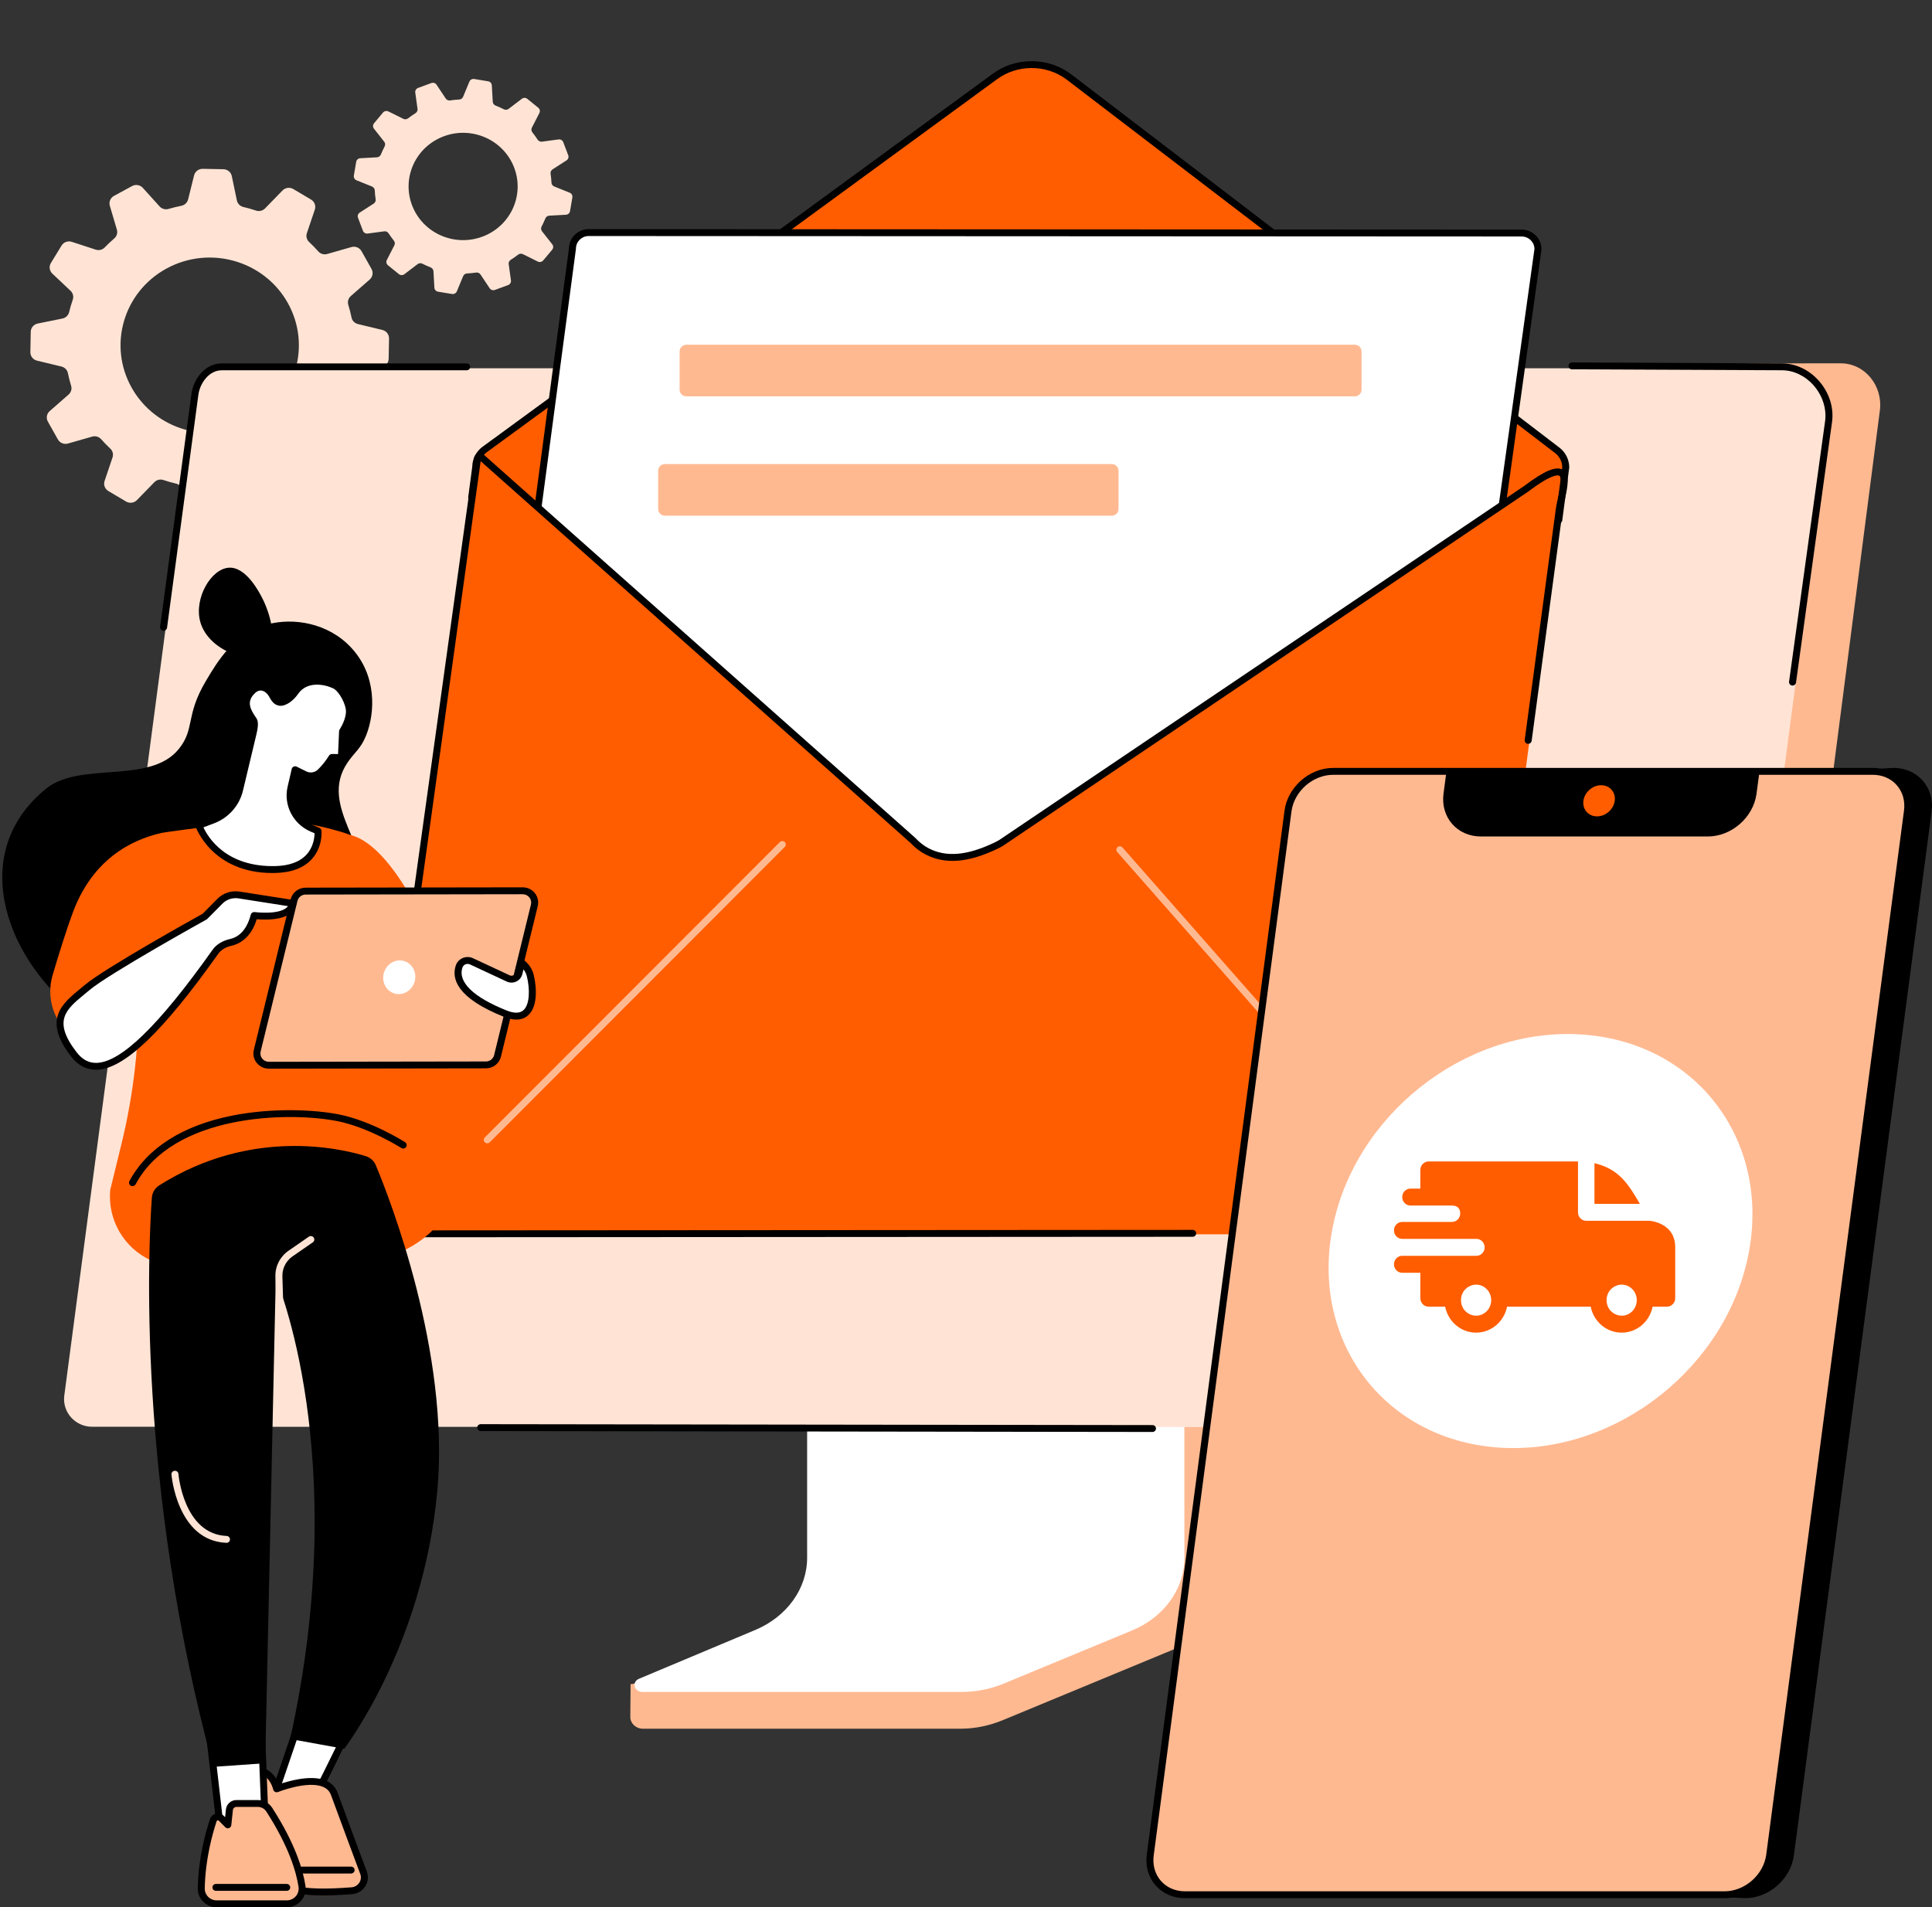 <svg width="158" height="156" viewBox="0 0 158 156" fill="none" xmlns="http://www.w3.org/2000/svg">
<rect x="0" y="0" width="158" height="156" fill="#333333" stroke="none"/>
<g clip-path="url(#clip0_3558_37618)">
<path d="M30.384 22L29.565 20.542C29.403 20.256 29.062 20.116 28.741 20.208L26.763 20.773C26.5 20.849 26.214 20.771 26.033 20.567C25.792 20.295 25.54 20.036 25.277 19.79C25.078 19.605 25.011 19.323 25.097 19.067L25.746 17.145C25.851 16.833 25.723 16.492 25.437 16.323L23.988 15.463C23.702 15.294 23.335 15.342 23.104 15.579L21.678 17.044C21.489 17.238 21.201 17.311 20.943 17.225C20.598 17.11 20.249 17.011 19.895 16.928C19.629 16.865 19.427 16.653 19.371 16.39L18.956 14.401C18.888 14.079 18.604 13.847 18.27 13.841L16.579 13.809C16.245 13.803 15.952 14.025 15.873 14.344L15.383 16.311C15.318 16.573 15.107 16.776 14.839 16.83C14.484 16.9 14.131 16.987 13.78 17.09C13.517 17.167 13.232 17.083 13.05 16.882L11.681 15.367C11.459 15.121 11.094 15.059 10.803 15.218L9.322 16.023C9.031 16.181 8.889 16.517 8.982 16.832L9.558 18.781C9.635 19.039 9.555 19.32 9.349 19.498C9.073 19.735 8.81 19.983 8.56 20.242C8.372 20.437 8.084 20.503 7.824 20.418L5.872 19.78C5.555 19.677 5.208 19.803 5.036 20.084L4.163 21.511C3.991 21.791 4.039 22.152 4.28 22.379L5.769 23.784C5.967 23.97 6.041 24.252 5.953 24.506C5.836 24.846 5.735 25.189 5.651 25.538C5.587 25.799 5.371 26 5.104 26.054L3.085 26.463C2.758 26.529 2.521 26.809 2.515 27.137L2.484 28.803C2.477 29.13 2.703 29.419 3.026 29.497L5.025 29.98C5.29 30.044 5.498 30.25 5.552 30.514C5.623 30.864 5.711 31.213 5.817 31.558C5.896 31.816 5.811 32.096 5.606 32.275L4.066 33.622C3.817 33.84 3.754 34.198 3.916 34.485L4.735 35.943C4.896 36.23 5.238 36.369 5.559 36.277L7.536 35.712C7.799 35.636 8.086 35.715 8.266 35.918C8.508 36.19 8.76 36.45 9.023 36.695C9.221 36.88 9.289 37.162 9.202 37.418L8.553 39.341C8.448 39.652 8.577 39.993 8.862 40.162L10.312 41.022C10.598 41.191 10.965 41.143 11.195 40.906L12.622 39.442C12.811 39.247 13.098 39.174 13.357 39.26C13.701 39.375 14.05 39.474 14.404 39.557C14.67 39.62 14.873 39.832 14.928 40.095L15.344 42.083C15.411 42.404 15.696 42.638 16.029 42.644L17.72 42.675C18.054 42.681 18.347 42.459 18.427 42.14L18.917 40.173C18.982 39.912 19.192 39.708 19.46 39.655C19.815 39.584 20.169 39.498 20.52 39.394C20.782 39.317 21.067 39.401 21.249 39.602L22.618 41.118C22.84 41.363 23.205 41.425 23.497 41.266L24.977 40.462C25.269 40.303 25.41 39.967 25.317 39.652L24.742 37.705C24.665 37.446 24.744 37.165 24.95 36.987C25.227 36.75 25.49 36.502 25.739 36.243C25.927 36.048 26.215 35.982 26.475 36.067L28.428 36.705C28.744 36.809 29.091 36.682 29.264 36.401L30.137 34.975C30.308 34.695 30.26 34.334 30.02 34.107L28.53 32.702C28.333 32.516 28.259 32.234 28.346 31.98C28.463 31.64 28.564 31.297 28.648 30.948C28.712 30.686 28.928 30.486 29.195 30.432L31.215 30.023C31.541 29.957 31.778 29.677 31.784 29.349L31.816 27.683C31.822 27.356 31.597 27.067 31.273 26.989L29.274 26.506C29.009 26.442 28.801 26.236 28.748 25.972C28.676 25.622 28.588 25.273 28.482 24.928C28.403 24.67 28.488 24.39 28.693 24.211L30.233 22.864C30.483 22.646 30.545 22.288 30.384 22.001V22ZM20.677 34.524C17.152 36.44 12.716 35.181 10.768 31.712C8.82 28.243 10.099 23.877 13.623 21.961C17.148 20.045 21.585 21.304 23.532 24.773C25.48 28.243 24.201 32.609 20.677 34.524Z" fill="#FFE4D5"/>
<path d="M46.469 12.696L46.065 11.633C46.006 11.477 45.845 11.382 45.677 11.405L44.323 11.587C44.181 11.607 44.043 11.539 43.966 11.421C43.833 11.215 43.691 11.018 43.539 10.829C43.45 10.719 43.431 10.569 43.496 10.444L44.111 9.245C44.187 9.096 44.149 8.916 44.018 8.809L43.127 8.087C42.997 7.981 42.809 7.979 42.675 8.081L41.595 8.905C41.482 8.992 41.328 9.002 41.202 8.938C40.984 8.826 40.761 8.726 40.532 8.637C40.399 8.585 40.307 8.465 40.298 8.324L40.221 6.98C40.212 6.814 40.087 6.676 39.92 6.649L38.782 6.461C38.616 6.434 38.451 6.524 38.387 6.678L37.871 7.921C37.817 8.052 37.69 8.136 37.547 8.142C37.303 8.153 37.059 8.177 36.814 8.214C36.673 8.235 36.53 8.176 36.452 8.058L35.703 6.932C35.611 6.793 35.432 6.735 35.273 6.794L34.193 7.191C34.034 7.25 33.938 7.408 33.961 7.573L34.146 8.906C34.166 9.046 34.098 9.182 33.977 9.258C33.769 9.388 33.568 9.528 33.377 9.678C33.265 9.765 33.112 9.784 32.984 9.72L31.766 9.115C31.615 9.04 31.431 9.078 31.323 9.207L30.59 10.082C30.482 10.21 30.48 10.396 30.583 10.527L31.422 11.591C31.51 11.702 31.52 11.853 31.454 11.978C31.341 12.193 31.24 12.413 31.149 12.637C31.096 12.767 30.974 12.858 30.831 12.867L29.466 12.942C29.297 12.951 29.157 13.075 29.129 13.239L28.939 14.359C28.911 14.523 29.002 14.684 29.159 14.747L30.422 15.255C30.555 15.308 30.641 15.433 30.648 15.574C30.659 15.814 30.683 16.055 30.72 16.296C30.742 16.435 30.681 16.574 30.561 16.652L29.418 17.389C29.277 17.48 29.218 17.655 29.278 17.811L29.681 18.875C29.741 19.031 29.901 19.125 30.07 19.103L31.423 18.921C31.566 18.901 31.704 18.968 31.781 19.087C31.913 19.292 32.056 19.49 32.208 19.678C32.297 19.789 32.316 19.938 32.251 20.064L31.636 21.264C31.56 21.412 31.598 21.593 31.729 21.698L32.619 22.42C32.749 22.526 32.938 22.529 33.071 22.427L34.152 21.602C34.265 21.516 34.418 21.506 34.545 21.57C34.763 21.681 34.986 21.781 35.215 21.87C35.347 21.922 35.44 22.043 35.448 22.184L35.525 23.528C35.535 23.694 35.66 23.832 35.827 23.859L36.964 24.046C37.131 24.073 37.296 23.983 37.36 23.83L37.876 22.587C37.93 22.456 38.057 22.372 38.2 22.365C38.443 22.354 38.688 22.33 38.932 22.294C39.074 22.273 39.216 22.332 39.295 22.45L40.044 23.575C40.136 23.714 40.315 23.772 40.474 23.714L41.554 23.316C41.712 23.258 41.808 23.1 41.786 22.935L41.6 21.601C41.581 21.461 41.649 21.326 41.769 21.25C41.978 21.119 42.178 20.979 42.37 20.83C42.482 20.743 42.635 20.724 42.763 20.788L43.981 21.393C44.132 21.467 44.316 21.43 44.423 21.301L45.157 20.425C45.265 20.297 45.267 20.112 45.164 19.981L44.325 18.916C44.237 18.805 44.227 18.655 44.292 18.529C44.405 18.315 44.507 18.095 44.598 17.87C44.65 17.739 44.773 17.649 44.916 17.64L46.281 17.565C46.45 17.555 46.59 17.432 46.618 17.268L46.808 16.147C46.836 15.984 46.744 15.822 46.588 15.76L45.324 15.252C45.191 15.199 45.106 15.074 45.099 14.933C45.088 14.693 45.064 14.452 45.027 14.211C45.005 14.072 45.065 13.932 45.185 13.855L46.329 13.119C46.47 13.028 46.529 12.852 46.469 12.696ZM39.436 19.363C37.13 20.211 34.561 19.059 33.698 16.789C32.835 14.519 34.006 11.99 36.312 11.141C38.618 10.293 41.188 11.445 42.051 13.715C42.913 15.985 41.743 18.514 39.436 19.363Z" fill="#FFE4D5"/>
<path d="M23.362 48.075C23.288 48.075 23.214 48.047 23.158 47.99C23.047 47.879 23.049 47.7 23.162 47.592L36.504 34.73C36.617 34.621 36.798 34.623 36.909 34.734C37.019 34.845 37.017 35.023 36.904 35.132L23.562 47.994C23.507 48.048 23.435 48.075 23.362 48.075Z" fill="black"/>
<path d="M21.785 45.917C21.733 45.917 21.68 45.904 21.633 45.874C21.499 45.791 21.459 45.618 21.543 45.486L26.195 38.216C26.28 38.085 26.457 38.046 26.59 38.128C26.724 38.211 26.764 38.384 26.68 38.516L22.027 45.786C21.973 45.871 21.88 45.917 21.785 45.917Z" fill="black"/>
<path d="M99.93 103.132L69.367 103.321C69.169 103.321 69.104 103.501 69.104 103.675V129.25C69.104 131.698 51.739 138.06 51.569 137.737L51.548 140.443C51.547 140.947 51.997 141.394 52.571 141.394H78.585C79.774 141.394 80.948 141.133 82.025 140.689L96.114 134.854C98.651 133.804 100.25 131.548 100.25 129.087V103.487C100.25 103.313 100.126 103.132 99.929 103.132H99.93Z" fill="#FFB991"/>
<path d="M66.008 101.831V127.411C66.008 129.932 64.359 132.23 61.766 133.318L52.262 137.308C51.641 137.568 51.853 138.386 52.541 138.386H78.654C79.828 138.386 80.988 138.158 82.05 137.719L92.581 133.358C95.192 132.276 96.859 129.97 96.859 127.436V101.831C96.859 101.726 96.762 101.642 96.643 101.642H66.225C66.106 101.642 66.009 101.726 66.009 101.831H66.008Z" fill="white"/>
<path d="M9.077 116.611L134.745 116.675L136.927 116.887L140.984 116.895C142.136 116.895 143.084 116.003 143.23 114.869L153.738 33.562C153.993 31.584 152.537 29.716 150.526 29.716L137.656 29.728L135.035 30.974L88.303 31.262L86.611 31.066L20.305 30.796L9.076 116.611H9.077Z" fill="#FFB991"/>
<path d="M145.839 30.121C148.106 30.121 149.948 32.366 149.658 34.583L139.075 114.727C138.928 115.854 137.955 116.697 136.803 116.697L135.811 116.735L7.531 116.697C6.149 116.697 5.082 115.5 5.258 114.148L16.055 32.373C16.202 31.247 17.083 30.121 18.236 30.121H145.841H145.839Z" fill="#FFE4D5"/>
<path d="M94.25 117.123L39.312 117.049C39.154 117.049 39.026 116.923 39.026 116.767C39.026 116.612 39.155 116.486 39.313 116.486L94.251 116.56C94.409 116.56 94.537 116.687 94.537 116.842C94.537 116.997 94.408 117.123 94.25 117.123Z" fill="black"/>
<path d="M135.706 116.899L129.736 116.897C129.578 116.897 129.449 116.77 129.449 116.615C129.449 116.46 129.577 116.333 129.736 116.333L135.695 116.335L136.676 116.298C137.693 116.298 138.548 115.556 138.676 114.573L141.507 93.135C141.527 92.981 141.671 92.87 141.827 92.892C141.984 92.913 142.095 93.053 142.074 93.207L139.243 114.644C139.078 115.907 137.979 116.86 136.687 116.86L135.705 116.897L135.706 116.899Z" fill="black"/>
<path d="M146.595 56.074C146.582 56.074 146.569 56.074 146.557 56.072C146.4 56.051 146.291 55.909 146.311 55.755L149.26 34.427C149.392 33.415 149.033 32.319 148.298 31.498C147.609 30.727 146.67 30.285 145.724 30.285L128.558 30.208C128.4 30.208 128.273 30.081 128.273 29.925C128.273 29.77 128.402 29.645 128.56 29.645H128.562L145.726 29.723C146.835 29.723 147.93 30.234 148.728 31.126C149.582 32.082 149.984 33.311 149.827 34.501L146.879 55.831C146.859 55.972 146.737 56.074 146.596 56.074H146.595Z" fill="black"/>
<path d="M95.413 30.285H68.524C68.366 30.285 68.237 30.16 68.237 30.003C68.237 29.847 68.365 29.722 68.524 29.722H95.413C95.571 29.722 95.7 29.847 95.7 30.003C95.7 30.16 95.571 30.285 95.413 30.285Z" fill="black"/>
<path d="M13.377 51.59C13.365 51.59 13.352 51.59 13.339 51.588C13.182 51.568 13.073 51.426 13.093 51.272L15.656 32.22C15.816 30.993 16.782 29.723 18.12 29.723H38.163C38.321 29.723 38.45 29.849 38.45 30.005C38.45 30.161 38.322 30.287 38.163 30.287H18.12C17.111 30.287 16.349 31.328 16.223 32.294L13.66 51.347C13.641 51.489 13.519 51.591 13.377 51.591V51.59Z" fill="black"/>
<path d="M38.91 38.179C38.91 37.626 39.174 37.105 39.624 36.774L81.33 6.28C83.119 4.948 85.586 4.942 87.381 6.265L127.336 36.82C127.783 37.153 128.045 37.672 128.045 38.224L119.964 99.225C119.832 100.221 118.97 100.966 117.948 100.965L33.727 100.923C32.067 100.923 30.787 99.487 31.001 97.868L38.908 38.18L38.91 38.179Z" fill="#FF5D00"/>
<path d="M127.477 42.813C127.465 42.813 127.452 42.813 127.44 42.811C127.283 42.79 127.172 42.649 127.193 42.496L127.761 38.207C127.755 37.752 127.534 37.319 127.165 37.045L87.206 6.488C85.527 5.249 83.18 5.255 81.503 6.505L39.795 36.999C39.421 37.276 39.197 37.717 39.196 38.18L39.193 38.216L38.859 40.737C38.839 40.891 38.696 40.999 38.538 40.979C38.381 40.959 38.271 40.818 38.292 40.664L38.623 38.161C38.629 37.53 38.939 36.928 39.452 36.55L81.161 6.054C83.037 4.656 85.667 4.65 87.554 6.04L127.514 36.599C128.026 36.98 128.333 37.588 128.333 38.225L128.331 38.261L127.761 42.569C127.742 42.711 127.619 42.814 127.478 42.814L127.477 42.813Z" fill="black"/>
<path d="M116.165 89.273L37.629 89.325L46.815 20.338C46.815 19.611 47.414 19.022 48.153 19.023L124.44 19.061C125.179 19.061 125.778 19.651 125.777 20.378L116.165 89.273Z" fill="white"/>
<path d="M37.629 89.606C37.547 89.606 37.468 89.572 37.414 89.51C37.36 89.449 37.335 89.369 37.345 89.288L46.528 20.319C46.533 19.899 46.702 19.506 47.004 19.209C47.311 18.908 47.719 18.741 48.152 18.741H48.153L124.44 18.78C125.336 18.78 126.063 19.497 126.063 20.378C126.063 20.391 126.063 20.404 126.061 20.417L116.449 89.311C116.429 89.45 116.308 89.554 116.166 89.554L37.63 89.606L37.629 89.606ZM48.152 19.304C47.871 19.304 47.607 19.412 47.409 19.607C47.211 19.802 47.101 20.062 47.101 20.338C47.101 20.35 47.101 20.363 47.098 20.375L37.955 89.044L115.916 88.992L125.49 20.361C125.481 19.798 125.013 19.343 124.44 19.343L48.152 19.305V19.304Z" fill="black"/>
<path d="M110.793 28.197H56.134C55.828 28.197 55.579 28.441 55.579 28.742V31.874C55.579 32.175 55.828 32.419 56.134 32.419H110.793C111.1 32.419 111.348 32.175 111.348 31.874V28.742C111.348 28.441 111.1 28.197 110.793 28.197Z" fill="#FFB991"/>
<path d="M90.919 37.956H54.38C54.074 37.956 53.825 38.201 53.825 38.502V41.634C53.825 41.935 54.074 42.179 54.38 42.179H90.919C91.225 42.179 91.473 41.935 91.473 41.634V38.502C91.473 38.201 91.225 37.956 90.919 37.956Z" fill="#FFB991"/>
<path d="M127.526 41.623C127.724 40.153 126.06 39.145 124.814 39.98L81.875 68.943C81.75 69.018 81.621 69.09 81.489 69.153C79.445 70.137 77.528 70.514 75.829 69.645C75.376 69.412 74.979 69.088 74.632 68.719L39.382 37.41C39.337 37.36 39.267 37.338 39.199 37.352C39.132 37.365 39.077 37.412 39.054 37.475L30.506 98.973C30.362 100.004 31.177 100.922 32.236 100.921L118.018 100.868C118.893 100.868 119.631 100.229 119.746 99.377L127.526 41.624V41.623Z" fill="#FF5D00"/>
<path d="M112.448 93.513C112.368 93.513 112.289 93.48 112.232 93.416L91.365 69.685C91.261 69.567 91.275 69.39 91.394 69.288C91.514 69.186 91.694 69.199 91.798 69.317L112.665 93.048C112.768 93.166 112.755 93.343 112.636 93.445C112.581 93.491 112.515 93.513 112.448 93.513Z" fill="#FFB991"/>
<path d="M39.848 93.513C39.776 93.513 39.703 93.486 39.648 93.433C39.535 93.324 39.534 93.146 39.645 93.035L63.772 68.877C63.883 68.766 64.064 68.764 64.177 68.873C64.29 68.982 64.291 69.16 64.18 69.271L40.053 93.43C39.997 93.486 39.922 93.513 39.848 93.513Z" fill="#FFB991"/>
<path d="M32.235 101.201C31.648 101.201 31.092 100.952 30.705 100.517C30.319 100.083 30.143 99.505 30.223 98.933L38.772 37.435C38.774 37.416 38.779 37.398 38.785 37.379C38.842 37.223 38.979 37.106 39.144 37.073C39.303 37.04 39.47 37.092 39.583 37.206L74.824 68.507C74.83 68.513 74.837 68.519 74.843 68.525C75.196 68.901 75.573 69.193 75.962 69.393C77.407 70.133 79.123 69.976 81.363 68.898C81.478 68.843 81.597 68.777 81.726 68.7L124.652 39.746C126.323 38.486 127.276 38.092 127.824 38.434C128.428 38.813 128.194 39.853 127.968 40.86C127.901 41.156 127.839 41.435 127.809 41.658L125.259 60.595C125.238 60.749 125.096 60.856 124.938 60.837C124.781 60.817 124.671 60.675 124.692 60.521L127.242 41.584C127.276 41.338 127.341 41.047 127.41 40.739C127.54 40.157 127.782 39.076 127.517 38.909C127.442 38.862 126.971 38.707 124.989 40.2L82.038 69.172C81.88 69.267 81.747 69.339 81.615 69.403C79.198 70.566 77.318 70.722 75.698 69.891C75.253 69.663 74.827 69.335 74.431 68.916L39.309 37.72L30.79 99.007C30.733 99.418 30.859 99.833 31.136 100.145C31.413 100.458 31.813 100.636 32.234 100.636H32.235L97.538 100.595C97.696 100.595 97.825 100.721 97.825 100.876C97.825 101.031 97.697 101.158 97.539 101.158L32.236 101.199H32.234L32.235 101.201Z" fill="black"/>
<path d="M154.848 63.091L110.996 65.755C109.192 65.755 107.262 64.545 107.025 66.34L95.76 151.724C95.524 153.519 97.55 153.003 99.354 153.003L142.726 154.974C144.53 154.974 146.184 153.52 146.42 151.725L157.685 66.341C157.922 64.546 156.652 63.092 154.848 63.092L154.848 63.091Z" fill="black"/>
<path d="M142.726 155.255L99.341 153.284C99.024 153.284 98.681 153.302 98.35 153.319C97.286 153.374 96.282 153.427 95.769 152.883C95.506 152.606 95.408 152.203 95.476 151.687L106.741 66.303C106.803 65.832 106.974 65.503 107.264 65.3C107.79 64.931 108.538 65.082 109.404 65.257C109.927 65.362 110.468 65.471 110.995 65.471L154.83 62.807C154.836 62.807 154.842 62.807 154.848 62.807C155.792 62.807 156.637 63.171 157.227 63.832C157.833 64.51 158.096 65.413 157.969 66.374L146.704 151.759C146.45 153.686 144.665 155.253 142.726 155.253V155.255ZM99.354 152.722L142.739 154.693C144.388 154.693 145.919 153.345 146.137 151.688L157.402 66.304C157.507 65.505 157.293 64.76 156.797 64.205C156.319 63.67 155.63 63.374 154.857 63.372L111.013 66.035H111.008C110.408 66.035 109.813 65.915 109.289 65.81C108.585 65.667 107.92 65.533 107.596 65.76C107.442 65.868 107.348 66.069 107.308 66.377L96.043 151.761C95.997 152.107 96.045 152.35 96.188 152.502C96.518 152.853 97.435 152.805 98.319 152.758C98.658 152.741 99.008 152.722 99.353 152.722H99.354Z" fill="black"/>
<path d="M153.156 63.091H109.027C107.223 63.091 105.569 64.545 105.332 66.34L94.067 151.724C93.831 153.519 95.101 154.973 96.904 154.973H141.033C142.837 154.973 144.491 153.519 144.728 151.724L155.993 66.34C156.229 64.545 154.959 63.091 153.155 63.091H153.156Z" fill="#FFB991"/>
<path d="M141.034 155.255H96.905C95.961 155.255 95.117 154.891 94.526 154.231C93.921 153.553 93.657 152.65 93.784 151.688L105.049 66.304C105.303 64.377 107.088 62.809 109.028 62.809H153.157C154.1 62.809 154.945 63.173 155.535 63.833C156.141 64.511 156.404 65.414 156.277 66.376L145.012 151.76C144.758 153.687 142.974 155.255 141.034 155.255ZM109.028 63.373C107.365 63.373 105.835 64.72 105.616 66.377L94.351 151.761C94.246 152.56 94.461 153.305 94.956 153.86C95.436 154.397 96.129 154.693 96.905 154.693H141.034C142.697 154.693 144.226 153.346 144.445 151.689L155.71 66.305C155.815 65.506 155.6 64.761 155.105 64.206C154.625 63.669 153.933 63.373 153.156 63.373H109.027H109.028Z" fill="black"/>
<path d="M118.293 63.091L118.052 64.913C117.797 66.849 119.168 68.418 121.113 68.418H139.665C141.611 68.418 143.396 66.849 143.651 64.913L143.892 63.091H118.293Z" fill="black"/>
<path d="M130.605 66.773C129.898 66.773 129.4 66.203 129.492 65.498C129.586 64.795 130.234 64.224 130.941 64.224C131.649 64.224 132.146 64.794 132.054 65.498C131.961 66.202 131.313 66.773 130.605 66.773Z" fill="#FF5D00"/>
<path d="M143.029 102.387C141.304 111.726 132.276 118.903 122.863 118.417C113.449 117.932 107.216 109.968 108.941 100.629C110.666 91.29 119.694 84.113 129.108 84.599C138.521 85.084 144.754 93.048 143.029 102.387Z" fill="white"/>
<path fill-rule="evenodd" clip-rule="evenodd" d="M130.396 95.139C132.391 95.615 133.153 96.815 134.11 98.465H130.396V95.139ZM118.743 98.604C119.133 98.604 119.417 98.798 119.417 99.251C119.417 99.633 119.116 99.943 118.745 99.944H114.674C114.302 99.944 114 100.254 114 100.637C114 101.02 114.302 101.33 114.674 101.33H120.738C121.114 101.33 121.415 101.64 121.415 102.023C121.415 102.406 121.113 102.716 120.741 102.716H114.674C114.302 102.716 114 103.026 114 103.409C114 103.792 114.302 104.102 114.674 104.102H116.156V106.182C116.156 106.564 116.458 106.875 116.83 106.875H118.185C118.426 108.098 119.477 109 120.716 109C121.955 109 123.006 108.098 123.247 106.875H130.089C130.33 108.098 131.381 109 132.62 109C133.859 109 134.91 108.098 135.151 106.875H136.326C136.698 106.875 137 106.564 137 106.182V102.023C137 99.99 134.915 99.855 134.913 99.852H129.723C129.35 99.852 129.049 99.541 129.049 99.158V95H116.83C116.458 95 116.156 95.31 116.156 95.693V97.218H115.348C114.975 97.218 114.674 97.528 114.674 97.911C114.674 98.294 114.975 98.604 115.348 98.604H118.743ZM133.494 105.445C133.976 105.941 133.976 106.746 133.494 107.242C132.718 108.04 131.385 107.472 131.385 106.343C131.385 105.214 132.718 104.647 133.494 105.445ZM121.589 105.445C122.072 105.941 122.072 106.746 121.589 107.242C120.813 108.04 119.48 107.472 119.48 106.343C119.48 105.214 120.813 104.647 121.589 105.445Z" fill="#FF5D00"/>
<path d="M28.704 52.955C26.801 50.928 23.97 50.502 21.842 51.074C19.15 51.797 17.792 54.088 16.835 55.704C15.142 58.56 15.96 59.594 14.629 61.253C12.273 64.191 6.558 62.245 3.775 64.502C-2.911 69.925 0.734 78.887 6.66 83.118C10.613 85.94 15.989 84.308 17.452 83.864C21.892 82.516 29.248 79.877 29.96 73.573C30.439 69.334 26.039 65.935 28.402 62.402C29.005 61.502 29.503 61.258 29.95 60.133C30.676 58.305 30.84 55.228 28.703 52.955H28.704Z" fill="black"/>
<path d="M21.755 53.455C22.767 52.648 22.126 50.267 21.479 48.983C21.237 48.502 20.151 46.349 18.723 46.433C17.257 46.518 15.853 48.939 16.377 50.857C17.031 53.255 20.571 54.4 21.755 53.455Z" fill="black"/>
<path d="M14.924 68.069C17.976 67.09 22.625 66.387 28.183 68.128C30.21 68.763 31.663 70.518 31.913 72.594L36.44 98.233C36.664 100.096 34.131 101.909 32.347 102.574C30.482 103.269 27.665 103.926 23.675 103.926C19.397 103.926 14.231 103.902 12.496 103.155C12.444 103.133 12.393 103.109 12.339 103.085C10.107 102.062 8.793 99.745 9.012 97.332L9.934 93.564C10.951 89.408 11.423 85.141 11.337 80.868L11.188 73.405C11.075 71.003 12.6 68.815 14.923 68.069H14.924Z" fill="#FF5D00"/>
<path d="M36.303 79.085C36.303 79.085 32.688 69.24 28.637 68.294L30.697 82.244L36.303 79.085Z" fill="#FF5D00"/>
<path d="M5.952 84.83C4.403 83.625 3.752 81.618 4.304 79.752C4.8 78.076 5.427 76.056 5.972 74.595C7.837 69.597 11.703 68.48 13.209 68.126C13.446 68.07 16.125 67.72 16.125 67.72L14.512 83.013L7.624 85.788L5.952 84.83Z" fill="#FF5D00"/>
<path d="M10.837 97.015C10.793 97.015 10.747 97.005 10.704 96.983C10.565 96.91 10.511 96.74 10.585 96.603C12.029 93.906 14.934 92.054 18.987 91.249C22.354 90.579 25.77 90.772 27.672 91.142C30.346 91.661 33.014 93.351 33.127 93.423C33.26 93.508 33.297 93.681 33.212 93.811C33.126 93.942 32.949 93.978 32.816 93.894C32.789 93.878 30.125 92.191 27.561 91.693C23.512 90.907 14.158 91.137 11.091 96.865C11.04 96.961 10.94 97.015 10.837 97.015Z" fill="black"/>
<path d="M21.989 87.128L39.737 87.101C40.187 87.101 40.579 86.798 40.687 86.369L43.698 74.052C43.85 73.445 43.382 72.858 42.746 72.859L24.998 72.885C24.548 72.885 24.157 73.188 24.049 73.618L21.038 85.934C20.886 86.541 21.353 87.128 21.989 87.127V87.128Z" fill="#FFB991"/>
<path d="M21.988 87.409C21.597 87.409 21.235 87.235 20.993 86.933C20.751 86.629 20.666 86.241 20.76 85.867L23.771 73.552C23.911 72.994 24.415 72.605 24.997 72.604L42.745 72.577H42.748C43.139 72.577 43.501 72.751 43.743 73.053C43.984 73.356 44.07 73.745 43.976 74.119L40.965 86.434C40.825 86.992 40.321 87.381 39.739 87.382L21.99 87.409H21.988ZM42.748 73.141H42.746L24.998 73.167C24.679 73.167 24.403 73.381 24.327 73.686L21.316 86.001C21.264 86.207 21.311 86.42 21.443 86.586C21.575 86.752 21.774 86.847 21.988 86.847H21.99L39.738 86.82C40.057 86.82 40.333 86.607 40.409 86.302L43.42 73.987C43.472 73.781 43.425 73.568 43.293 73.402C43.161 73.237 42.963 73.142 42.749 73.142L42.748 73.141Z" fill="black"/>
<path d="M33.926 80.226C33.749 80.969 33.035 81.441 32.331 81.279C31.628 81.117 31.201 80.383 31.378 79.639C31.555 78.896 32.268 78.424 32.972 78.586C33.675 78.748 34.103 79.483 33.926 80.226Z" fill="white"/>
<path d="M42.657 78.74L42.431 79.626C42.337 79.999 41.917 80.195 41.563 80.029L38.562 78.629C38.163 78.443 37.686 78.639 37.548 79.051C37.266 79.892 37.503 81.387 41.326 82.911C43.661 83.842 43.745 81.32 43.364 79.782C43.195 79.1 42.658 78.741 42.658 78.741L42.657 78.74Z" fill="white"/>
<path d="M42.23 83.394C41.928 83.394 41.591 83.319 41.218 83.171C37.316 81.616 36.92 80.024 37.276 78.963C37.366 78.692 37.573 78.472 37.84 78.359C38.111 78.245 38.418 78.25 38.684 78.375L41.686 79.775C41.776 79.818 41.882 79.819 41.972 79.775C42.064 79.733 42.129 79.654 42.154 79.557L42.38 78.672C42.403 78.583 42.468 78.51 42.556 78.478C42.643 78.445 42.742 78.456 42.819 78.508C42.844 78.525 43.448 78.937 43.642 79.715C43.919 80.838 43.961 82.391 43.163 83.068C42.907 83.285 42.595 83.394 42.23 83.394ZM38.244 78.839C38.184 78.839 38.122 78.851 38.065 78.876C37.946 78.926 37.859 79.019 37.819 79.139C37.425 80.317 38.708 81.563 41.434 82.65C42.042 82.892 42.498 82.89 42.789 82.642C43.35 82.165 43.336 80.859 43.086 79.847C43.029 79.618 42.921 79.431 42.813 79.289L42.71 79.694C42.643 79.953 42.464 80.169 42.217 80.284C41.97 80.398 41.687 80.397 41.441 80.284L38.44 78.883C38.379 78.855 38.312 78.84 38.245 78.84L38.244 78.839Z" fill="black"/>
<path d="M16.747 74.965C16.747 74.965 8.776 79.382 7.132 80.767C5.489 82.153 3.706 83.205 6.031 86.225C8.006 88.793 11.485 86.498 17.619 77.845C17.906 77.439 18.377 77.188 18.867 77.08C19.481 76.945 20.375 76.466 20.786 74.879C20.786 74.879 23.693 75.284 23.95 73.891L19.583 73.207C18.998 73.105 18.399 73.294 17.985 73.714L16.747 74.965Z" fill="white"/>
<path d="M7.846 87.499C7.052 87.499 6.364 87.128 5.802 86.396C3.493 83.395 5.055 82.111 6.567 80.868C6.693 80.765 6.82 80.66 6.946 80.554C8.552 79.2 15.915 75.104 16.57 74.741L17.78 73.519C18.261 73.032 18.953 72.812 19.633 72.931L23.995 73.614C24.071 73.626 24.139 73.667 24.183 73.729C24.227 73.791 24.245 73.867 24.231 73.942C23.977 75.329 21.758 75.253 20.996 75.186C20.503 76.781 19.5 77.23 18.928 77.356C18.459 77.46 18.077 77.69 17.852 78.007C13.293 84.439 10.129 87.455 7.895 87.499C7.878 87.499 7.862 87.499 7.846 87.499ZM19.27 73.463C18.865 73.463 18.476 73.621 18.19 73.911L16.952 75.162C16.933 75.18 16.911 75.197 16.887 75.21C16.808 75.254 8.921 79.629 7.318 80.981C7.191 81.089 7.061 81.195 6.934 81.3C5.393 82.567 4.278 83.483 6.259 86.057C6.714 86.648 7.234 86.936 7.847 86.936C7.86 86.936 7.872 86.936 7.885 86.936C9.892 86.898 13 83.872 17.385 77.685C17.691 77.252 18.196 76.941 18.805 76.807C19.38 76.68 20.142 76.232 20.509 74.811C20.545 74.672 20.681 74.583 20.827 74.601C20.851 74.605 22.998 74.877 23.552 74.114L19.539 73.486C19.45 73.471 19.361 73.463 19.272 73.463L19.27 73.463Z" fill="black"/>
<path d="M24.924 63.349C25.353 63.561 25.871 63.473 26.21 63.138C26.592 62.759 26.901 62.358 27.153 61.951L27.64 61.961C27.795 61.964 27.925 61.844 27.932 61.691L28.016 59.819C28.391 59.218 28.541 58.709 28.576 58.3C28.635 57.605 28.004 56.355 27.367 56.049C26.503 55.634 24.944 55.41 24.131 56.614C23.781 57.131 23.214 57.503 22.869 57.443C22.546 57.386 22.413 57.114 22.253 56.831C21.956 56.305 21.217 55.812 20.506 56.643C19.786 57.485 20.285 58.258 20.732 58.904C20.912 59.164 20.717 59.887 20.644 60.194L19.591 64.606C19.32 65.741 18.496 66.669 17.39 67.086L16.263 67.511C16.263 67.511 17.507 71.226 22.494 71.121C26.3 71.041 26.008 67.97 26.008 67.97L25.509 67.753C24.201 67.185 23.484 65.786 23.799 64.414L24.135 62.958L24.924 63.347L24.924 63.349Z" fill="white"/>
<path d="M22.29 71.406C17.324 71.406 16.005 67.638 15.992 67.6C15.944 67.458 16.019 67.303 16.161 67.25L17.288 66.825C18.307 66.44 19.064 65.587 19.313 64.543L20.384 60.057C20.554 59.359 20.538 59.13 20.496 59.062C20.089 58.474 19.409 57.49 20.288 56.461C20.711 55.967 21.136 55.894 21.419 55.922C21.924 55.969 22.31 56.352 22.503 56.695L22.535 56.75C22.677 57.004 22.759 57.138 22.919 57.166C23.102 57.196 23.569 56.938 23.893 56.459C24.731 55.218 26.347 55.246 27.493 55.797C28.261 56.166 28.926 57.556 28.862 58.323C28.819 58.825 28.63 59.356 28.299 59.904L28.218 61.703C28.205 62.002 27.949 62.241 27.646 62.241H27.635L27.31 62.234C27.049 62.634 26.749 63.004 26.414 63.335C25.985 63.759 25.335 63.865 24.796 63.599L24.333 63.371L24.078 64.477C23.793 65.714 24.443 66.984 25.623 67.497L26.123 67.714C26.218 67.755 26.283 67.844 26.292 67.945C26.297 67.998 26.406 69.267 25.502 70.265C24.843 70.992 23.832 71.375 22.499 71.403C22.428 71.405 22.358 71.406 22.289 71.406H22.29ZM16.637 67.672C17.009 68.478 18.467 70.918 22.488 70.84C23.653 70.816 24.522 70.497 25.071 69.895C25.641 69.27 25.72 68.487 25.726 68.156L25.392 68.011C23.962 67.391 23.175 65.851 23.52 64.353L23.856 62.896C23.875 62.812 23.932 62.741 24.013 62.704C24.092 62.666 24.184 62.667 24.263 62.706L25.052 63.096C25.37 63.253 25.754 63.189 26.007 62.938C26.348 62.601 26.652 62.219 26.909 61.803C26.962 61.718 27.058 61.673 27.159 61.669L27.646 61.678L27.73 59.807C27.732 59.759 27.747 59.712 27.773 59.672C28.081 59.178 28.255 58.708 28.291 58.276C28.342 57.668 27.744 56.543 27.242 56.301C26.574 55.981 25.115 55.665 24.369 56.77C24.012 57.298 23.346 57.812 22.819 57.718C22.382 57.642 22.189 57.297 22.033 57.021L22.003 56.967C21.886 56.759 21.648 56.507 21.364 56.481C21.152 56.459 20.937 56.576 20.725 56.823C20.17 57.473 20.491 58.053 20.969 58.744C21.189 59.062 21.075 59.631 20.94 60.187L20.923 60.257L19.869 64.67C19.577 65.896 18.688 66.898 17.492 67.348L16.637 67.671V67.672Z" fill="black"/>
<path d="M24.664 140.263L22.021 148.019C22.021 148.019 24.901 147.778 25.176 147.831C25.451 147.884 28.819 140.758 28.819 140.758L24.665 140.264L24.664 140.263Z" fill="white"/>
<path d="M22.021 148.301C21.934 148.301 21.85 148.262 21.796 148.193C21.736 148.118 21.719 148.02 21.749 147.93L24.392 140.174C24.435 140.048 24.562 139.969 24.697 139.984L28.851 140.478C28.941 140.489 29.022 140.542 29.067 140.621C29.111 140.7 29.115 140.795 29.076 140.876C29.067 140.894 28.224 142.68 27.355 144.437C25.507 148.181 25.394 148.161 25.119 148.107C24.932 148.083 23.407 148.186 22.044 148.3C22.036 148.3 22.028 148.301 22.02 148.301H22.021ZM24.861 140.57L22.431 147.703C23.293 147.634 24.588 147.538 25.072 147.544C25.499 146.968 27.242 143.414 28.393 140.99L24.862 140.57H24.861ZM25.213 147.551C25.219 147.551 25.224 147.553 25.23 147.554C25.224 147.553 25.218 147.552 25.213 147.551Z" fill="black"/>
<path d="M22.627 146.315C22.627 146.315 26.602 144.712 27.337 146.724C28.272 149.282 29.733 153.185 29.733 153.185C29.981 153.865 29.505 154.589 28.774 154.647C27.321 154.762 25.154 154.855 24.145 154.507C22.552 153.957 19.908 148.997 19.908 148.997L20.724 144.777C20.724 144.777 22.165 144.577 22.628 146.316L22.627 146.315Z" fill="#FFB991"/>
<path d="M26.436 155.032C25.493 155.032 24.612 154.966 24.051 154.771C22.398 154.201 19.931 149.644 19.655 149.126C19.625 149.07 19.615 149.006 19.627 148.943L20.442 144.723C20.465 144.605 20.562 144.513 20.683 144.497C20.7 144.495 22.207 144.307 22.81 145.946C23.54 145.69 25.458 145.117 26.671 145.647C27.127 145.846 27.441 146.177 27.607 146.628C28.531 149.156 29.988 153.049 30.003 153.088C30.152 153.497 30.1 153.938 29.863 154.301C29.625 154.664 29.236 154.893 28.798 154.927C28.069 154.985 27.231 155.032 26.437 155.032H26.436ZM20.208 148.951C20.971 150.364 23.046 153.828 24.24 154.24C24.972 154.493 26.575 154.538 28.751 154.366C29.01 154.345 29.24 154.21 29.381 153.995C29.521 153.78 29.551 153.52 29.463 153.279C29.45 153.242 27.991 149.347 27.067 146.817C26.955 146.511 26.75 146.296 26.438 146.16C25.168 145.605 22.759 146.563 22.735 146.573C22.658 146.603 22.573 146.601 22.499 146.564C22.425 146.528 22.371 146.462 22.349 146.384C22.053 145.271 21.317 145.078 20.959 145.051L20.206 148.95L20.208 148.951Z" fill="black"/>
<path d="M28.715 153.239H24.632C24.474 153.239 24.346 153.113 24.346 152.957C24.346 152.801 24.473 152.675 24.632 152.675H28.715C28.873 152.675 29.002 152.802 29.002 152.957C29.002 153.112 28.874 153.239 28.715 153.239Z" fill="black"/>
<path d="M17.17 142.168L18.067 149.97L21.68 148.995L21.402 141.966L17.17 142.168Z" fill="white"/>
<path d="M18.067 150.252C18.011 150.252 17.955 150.235 17.907 150.203C17.838 150.157 17.792 150.083 17.783 150.002L16.885 142.2C16.876 142.123 16.899 142.045 16.951 141.986C17.002 141.927 17.076 141.891 17.155 141.888L21.387 141.686C21.463 141.681 21.538 141.709 21.594 141.759C21.65 141.81 21.684 141.881 21.686 141.956L21.964 148.986C21.969 149.117 21.882 149.234 21.753 149.269L18.141 150.244C18.116 150.251 18.091 150.254 18.065 150.254L18.067 150.252ZM17.488 142.435L18.314 149.613L21.386 148.784L21.128 142.262L17.488 142.436V142.435Z" fill="black"/>
<path d="M17.727 155.718H23.444C24.218 155.718 24.811 155.044 24.697 154.29C24.506 153.021 23.884 150.915 22.021 148.019C21.817 147.703 21.462 147.511 21.081 147.511H19.343C19.043 147.511 18.791 147.733 18.76 148.027L18.629 149.261L18.103 148.728C17.896 148.52 17.537 148.6 17.444 148.877C17.11 149.874 16.503 152.011 16.458 154.45C16.445 155.147 17.017 155.719 17.727 155.719L17.727 155.718Z" fill="#FFB991"/>
<path d="M23.443 156H17.727C17.307 156 16.913 155.837 16.617 155.542C16.323 155.247 16.165 154.857 16.173 154.444C16.219 151.991 16.819 149.848 17.173 148.789C17.248 148.565 17.432 148.399 17.666 148.346C17.901 148.291 18.14 148.362 18.309 148.532L18.409 148.633L18.476 147.997C18.523 147.559 18.895 147.229 19.343 147.229H21.082C21.563 147.229 22.005 147.468 22.263 147.868C24.159 150.814 24.787 152.964 24.98 154.249C25.046 154.688 24.914 155.133 24.62 155.469C24.325 155.806 23.895 155.999 23.443 155.999V156ZM17.821 148.891C17.811 148.891 17.802 148.893 17.794 148.894C17.772 148.899 17.733 148.914 17.717 148.964C17.373 149.993 16.79 152.075 16.745 154.453C16.74 154.714 16.84 154.96 17.026 155.147C17.213 155.333 17.462 155.436 17.728 155.436H23.444C23.73 155.436 24.002 155.314 24.188 155.101C24.374 154.889 24.457 154.608 24.415 154.33C24.229 153.1 23.622 151.031 21.78 148.168C21.63 147.935 21.363 147.79 21.083 147.79H19.344C19.19 147.79 19.062 147.904 19.046 148.054L18.915 149.288C18.904 149.396 18.83 149.489 18.724 149.524C18.619 149.56 18.504 149.533 18.426 149.455L17.9 148.923C17.874 148.897 17.845 148.89 17.822 148.89L17.821 148.891Z" fill="black"/>
<path d="M23.448 154.656H17.66C17.502 154.656 17.373 154.529 17.373 154.374C17.373 154.219 17.501 154.092 17.66 154.092H23.448C23.606 154.092 23.735 154.219 23.735 154.374C23.735 154.529 23.607 154.656 23.448 154.656Z" fill="black"/>
<path d="M30.737 95.314C30.587 94.954 30.284 94.679 29.907 94.562C27.817 93.917 20.53 92.219 13.029 96.95C12.675 97.173 12.448 97.547 12.419 97.959C12.148 101.709 11.136 121.308 17.44 144.515L21.687 144.218L22.553 104.539C22.553 104.539 28.843 119.086 23.728 142.236L28.145 143.038C28.145 143.038 34.608 134.679 35.766 121.905C36.79 110.606 31.883 98.059 30.737 95.314Z" fill="black"/>
<path d="M18.522 126.191C18.522 126.191 18.513 126.191 18.509 126.191C14.48 126.019 14.026 120.655 14.022 120.601C14.01 120.446 14.129 120.312 14.286 120.3C14.447 120.291 14.581 120.404 14.593 120.56C14.596 120.609 15.014 125.48 18.534 125.629C18.692 125.636 18.814 125.767 18.808 125.923C18.801 126.074 18.675 126.192 18.522 126.192V126.191Z" fill="#FFE4D5"/>
<path d="M22.922 108.458C22.768 108.458 22.641 108.338 22.637 108.185L22.523 104.415C22.498 103.573 22.901 102.781 23.601 102.296L25.255 101.152C25.385 101.062 25.563 101.093 25.654 101.22C25.744 101.348 25.713 101.523 25.584 101.612L23.93 102.756C23.386 103.131 23.074 103.746 23.094 104.398L23.208 108.168C23.212 108.323 23.088 108.453 22.93 108.457C22.927 108.457 22.924 108.457 22.921 108.457L22.922 108.458Z" fill="#FFE4D5"/>
</g>
<defs>
<clipPath id="clip0_3558_37618">
<rect width="158" height="156" fill="white"/>
</clipPath>
</defs>
</svg>
